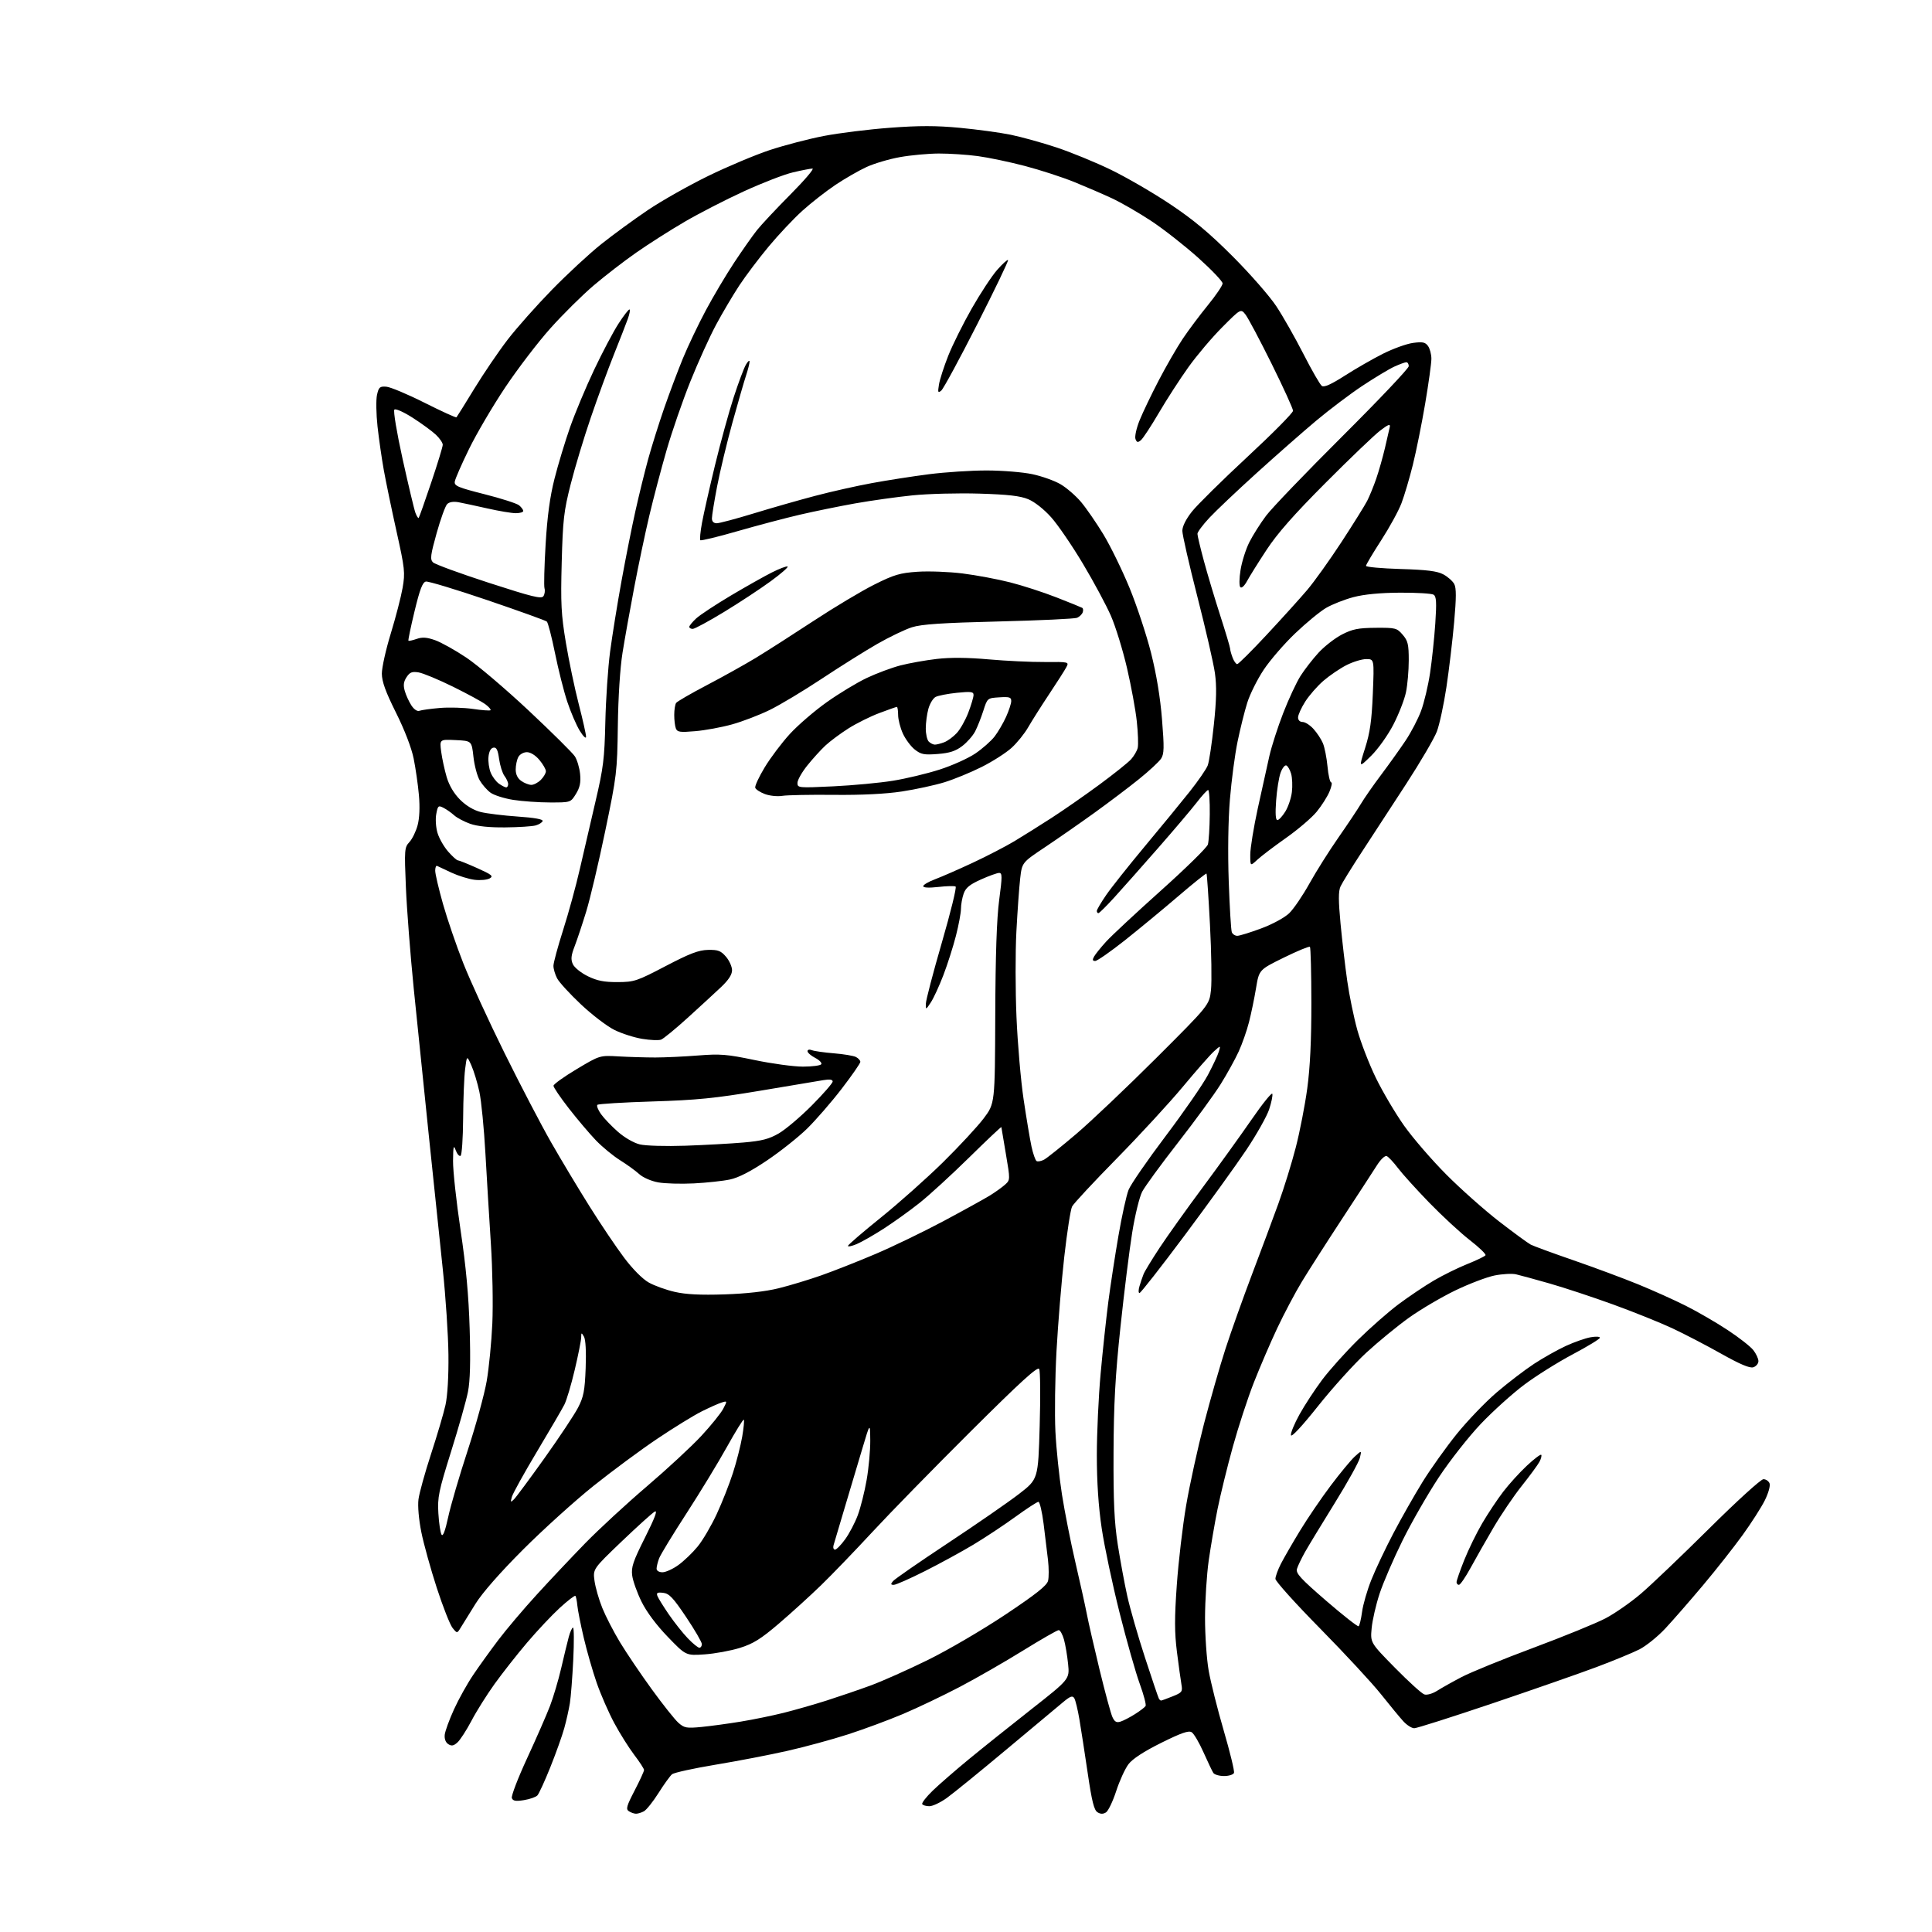 <?xml version="1.0" encoding="UTF-8" standalone="no"?>
<svg 
  version="1.1" 
  xmlns="http://www.w3.org/2000/svg" 
  xmlns:xlink="http://www.w3.org/1999/xlink" 
  xmlns:svg="http://www.w3.org/2000/svg"
  xmlns:rdf="http://www.w3.org/1999/02/22-rdf-syntax-ns#"
  xmlns:cc="http://creativecommons.org/ns#"
  xmlns:dc="http://purl.org/dc/elements/1.1/"
  viewBox="0 0 768 768"
  width="768"
  height="768"
>
<style>svg {background-color: white; }</style>"
<path stroke="none" fill="black" fill-rule="evenodd" d="M252.82,720.98C252.09,720.98 250.82,720.53 250.00,720.00C248.72,719.17 249.06,717.95 252.27,711.76C254.35,707.77 256.03,704.09 256.02,703.59C256.01,703.09 254.25,700.39 252.12,697.59C249.99,694.79 246.43,689.12 244.21,685.00C241.99,680.88 238.84,673.67 237.21,669.00C235.59,664.33 233.26,656.23 232.04,651.00C230.81,645.77 229.67,640.00 229.50,638.18C229.33,636.35 228.98,634.64 228.72,634.38C228.46,634.13 225.69,636.26 222.55,639.13C219.41,642.00 213.55,648.23 209.51,652.99C205.48,657.74 199.66,665.14 196.59,669.42C193.51,673.71 189.38,680.28 187.42,684.03C185.45,687.77 182.95,691.64 181.86,692.63C180.33,694.01 179.50,694.17 178.19,693.32C177.14,692.64 176.61,691.22 176.79,689.57C176.96,688.11 178.60,683.60 180.45,679.55C182.29,675.49 185.73,669.32 188.08,665.84C190.43,662.35 194.94,656.08 198.10,651.91C201.26,647.73 208.12,639.63 213.35,633.91C218.57,628.18 227.27,618.97 232.67,613.42C238.08,607.88 249.09,597.72 257.14,590.85C265.19,583.98 274.95,574.94 278.82,570.76C282.69,566.59 286.60,561.74 287.50,559.99C289.14,556.83 289.13,556.82 286.82,557.54C285.55,557.94 281.96,559.54 278.85,561.10C275.74,562.66 267.86,567.51 261.35,571.88C254.83,576.25 243.43,584.68 236.00,590.61C228.57,596.55 215.96,607.95 207.96,615.95C198.83,625.08 191.78,633.11 189.04,637.50C186.64,641.35 184.01,645.59 183.19,646.93C181.71,649.37 181.71,649.37 179.89,647.11C178.89,645.87 176.06,638.70 173.62,631.18C171.18,623.66 168.41,613.68 167.48,609.02C166.48,604.06 166.01,598.67 166.35,596.02C166.67,593.53 168.92,585.42 171.34,578.00C173.77,570.58 176.36,561.80 177.09,558.50C177.90,554.85 178.36,547.02 178.26,538.50C178.18,530.80 177.17,515.50 176.01,504.50C174.85,493.50 172.34,469.43 170.42,451.00C168.51,432.57 165.83,406.48 164.47,393.00C163.12,379.52 161.71,361.40 161.35,352.73C160.72,337.69 160.78,336.86 162.75,334.73C163.89,333.50 165.36,330.49 166.01,328.03C166.76,325.20 166.95,320.81 166.52,316.03C166.15,311.89 165.21,305.35 164.43,301.50C163.56,297.24 160.82,290.12 157.41,283.29C153.28,275.01 151.81,270.96 151.79,267.79C151.78,265.43 153.37,258.25 155.34,251.84C157.30,245.43 159.42,237.26 160.04,233.69C161.09,227.65 160.92,226.07 157.65,211.35C155.71,202.63 153.44,191.68 152.59,187.00C151.75,182.32 150.61,174.45 150.07,169.50C149.53,164.55 149.44,158.93 149.86,157.00C150.55,153.90 150.96,153.52 153.57,153.72C155.18,153.84 162.03,156.71 168.78,160.11C175.53,163.50 181.23,166.10 181.45,165.89C181.66,165.67 184.86,160.55 188.55,154.50C192.25,148.45 198.21,139.68 201.81,135.00C205.41,130.32 213.34,121.40 219.43,115.16C225.52,108.93 234.32,100.78 239.00,97.05C243.68,93.32 252.00,87.24 257.50,83.53C263.00,79.82 273.80,73.72 281.50,69.96C289.20,66.20 300.24,61.56 306.03,59.64C311.82,57.73 321.47,55.21 327.48,54.05C333.48,52.89 345.31,51.42 353.76,50.79C365.43,49.91 372.11,49.92 381.56,50.81C388.40,51.46 397.49,52.69 401.75,53.56C406.01,54.43 414.23,56.71 420.00,58.62C425.77,60.54 435.50,64.53 441.61,67.49C447.71,70.45 458.29,76.58 465.11,81.13C474.37,87.30 480.67,92.56 490.04,101.94C496.94,108.85 504.74,117.77 507.38,121.77C510.02,125.77 514.87,134.32 518.17,140.77C521.46,147.22 524.74,152.91 525.46,153.42C526.36,154.06 529.19,152.79 534.63,149.30C538.96,146.53 545.77,142.62 549.77,140.61C553.77,138.60 559.12,136.67 561.67,136.32C565.48,135.80 566.54,136.01 567.65,137.53C568.39,138.55 569.00,140.84 569.00,142.61C569.00,144.39 567.89,152.41 566.53,160.44C565.17,168.48 562.96,179.42 561.63,184.77C560.30,190.12 558.27,196.97 557.12,200.00C555.98,203.03 552.33,209.69 549.02,214.81C545.71,219.93 543.00,224.49 543.00,224.94C543.00,225.40 549.19,225.96 556.75,226.19C567.20,226.50 571.27,227.01 573.72,228.31C575.49,229.25 577.45,230.98 578.08,232.15C578.93,233.74 578.92,237.57 578.04,247.39C577.40,254.60 576.02,266.19 574.98,273.13C573.93,280.08 572.22,288.02 571.18,290.78C570.13,293.53 564.64,302.92 558.97,311.64C553.30,320.36 545.37,332.53 541.34,338.68C537.32,344.83 533.51,350.99 532.88,352.37C532.01,354.27 532.02,357.93 532.89,367.20C533.53,373.96 534.73,384.23 535.56,390.00C536.38,395.77 538.19,404.55 539.57,409.50C540.95,414.45 544.26,423.00 546.94,428.50C549.62,434.00 554.66,442.54 558.15,447.47C561.64,452.40 569.23,461.18 575.00,466.97C580.77,472.76 590.23,481.15 596.00,485.61C601.77,490.07 607.40,494.18 608.50,494.76C609.60,495.33 617.25,498.14 625.50,500.99C633.75,503.84 645.30,508.14 651.16,510.53C657.03,512.93 665.58,516.77 670.16,519.08C674.75,521.38 682.19,525.70 686.70,528.67C691.21,531.63 695.83,535.24 696.95,536.67C698.08,538.10 699.00,540.08 699.00,541.07C699.00,542.06 698.09,543.15 696.97,543.51C695.55,543.96 691.74,542.35 684.22,538.13C678.33,534.81 669.58,530.27 664.79,528.02C660.00,525.78 649.43,521.53 641.29,518.57C633.16,515.62 621.77,511.86 616.00,510.21C610.23,508.56 604.21,506.92 602.64,506.56C601.06,506.20 597.24,506.41 594.14,507.02C591.04,507.64 584.00,510.32 578.50,512.97C573.00,515.63 564.72,520.50 560.09,523.81C555.47,527.12 547.81,533.40 543.07,537.77C538.34,542.14 529.74,551.64 523.98,558.89C517.61,566.90 513.37,571.47 513.17,570.52C512.99,569.67 514.53,565.94 516.59,562.23C518.64,558.53 522.69,552.35 525.57,548.50C528.46,544.65 534.83,537.54 539.73,532.70C544.64,527.86 551.99,521.40 556.07,518.36C560.16,515.32 566.44,511.10 570.03,509.00C573.63,506.89 579.59,503.95 583.29,502.47C586.99,500.99 590.24,499.42 590.51,498.98C590.78,498.54 587.97,495.83 584.25,492.95C580.54,490.07 573.31,483.39 568.18,478.11C563.05,472.82 557.43,466.61 555.68,464.29C553.93,461.98 551.94,459.85 551.24,459.57C550.53,459.28 548.84,460.87 547.32,463.28C545.85,465.60 539.63,475.15 533.50,484.50C527.37,493.85 520.17,505.10 517.50,509.50C514.84,513.90 510.43,522.23 507.71,528.00C504.99,533.77 500.82,543.48 498.43,549.57C496.04,555.65 492.28,567.13 490.08,575.07C487.88,583.00 485.15,594.15 484.00,599.84C482.86,605.53 481.28,614.75 480.48,620.34C479.69,625.93 479.03,636.18 479.02,643.12C479.01,650.06 479.66,659.51 480.47,664.12C481.28,668.73 483.98,679.48 486.47,688.00C488.96,696.52 490.79,704.06 490.53,704.75C490.27,705.44 488.50,706.00 486.59,706.00C484.68,706.00 482.75,705.44 482.31,704.75C481.86,704.06 480.11,700.37 478.40,696.55C476.70,692.72 474.59,689.14 473.71,688.59C472.50,687.83 469.57,688.85 461.59,692.81C454.68,696.25 450.22,699.16 448.60,701.28C447.24,703.07 445.04,707.87 443.71,711.97C442.38,716.06 440.55,719.88 439.65,720.45C438.50,721.18 437.47,721.16 436.25,720.39C434.90,719.54 434.01,715.96 432.39,704.89C431.22,696.98 429.74,687.34 429.08,683.47C428.43,679.61 427.51,675.82 427.04,675.06C426.35,673.94 425.48,674.24 422.66,676.58C420.73,678.19 410.54,686.70 400.01,695.50C389.49,704.30 378.83,712.96 376.33,714.75C373.83,716.54 370.73,718.00 369.45,718.00C368.17,718.00 366.89,717.63 366.60,717.17C366.32,716.71 368.21,714.29 370.79,711.79C373.38,709.29 379.81,703.71 385.08,699.37C390.34,695.04 401.52,686.10 409.92,679.50C425.19,667.50 425.19,667.50 424.59,661.50C424.26,658.20 423.52,653.81 422.95,651.75C422.37,649.69 421.43,648.00 420.85,648.00C420.27,648.00 413.89,651.66 406.68,656.12C399.47,660.59 388.15,667.09 381.54,670.56C374.92,674.03 364.77,678.87 359.00,681.32C353.23,683.76 343.35,687.42 337.06,689.45C330.77,691.48 319.97,694.42 313.06,695.98C306.15,697.55 293.31,700.03 284.52,701.48C275.74,702.94 267.92,704.65 267.14,705.30C266.37,705.94 263.95,709.29 261.77,712.75C259.58,716.21 256.97,719.48 255.96,720.02C254.96,720.56 253.54,720.99 252.82,720.98zM208.27,715.58C205.00,716.10 203.90,715.91 203.47,714.77C203.15,713.96 205.89,706.81 209.55,698.90C213.21,690.98 217.30,681.63 218.64,678.13C219.98,674.62 221.98,667.87 223.08,663.13C224.18,658.38 225.53,652.81 226.08,650.75C226.63,648.69 227.40,647.00 227.79,647.00C228.18,647.00 228.22,652.75 227.88,659.77C227.53,666.80 226.93,674.56 226.54,677.02C226.14,679.49 225.14,683.98 224.30,687.00C223.46,690.02 220.97,697.00 218.76,702.50C216.56,708.00 214.24,713.04 213.63,713.70C213.01,714.37 210.59,715.21 208.27,715.58zM278.88,686.49C282.52,686.13 289.55,685.18 294.50,684.36C299.45,683.55 307.10,681.98 311.50,680.88C315.90,679.78 323.55,677.59 328.50,676.02C333.45,674.44 341.32,671.75 346.00,670.04C350.68,668.32 360.99,663.73 368.91,659.83C376.84,655.93 390.67,647.83 399.65,641.84C411.86,633.69 416.14,630.29 416.62,628.39C416.97,626.99 416.96,623.29 416.60,620.17C416.25,617.05 415.45,610.56 414.85,605.75C414.24,600.94 413.31,597.00 412.79,597.00C412.27,597.00 408.14,599.69 403.61,602.98C399.09,606.26 391.58,611.23 386.94,614.02C382.30,616.80 373.63,621.54 367.67,624.54C361.71,627.54 356.14,630.00 355.30,630.00C354.05,630.00 353.99,629.72 354.99,628.52C355.66,627.70 365.51,620.89 376.86,613.38C388.21,605.87 400.92,597.08 405.09,593.86C412.69,587.99 412.69,587.99 413.29,566.82C413.63,555.18 413.54,544.99 413.09,544.19C412.47,543.09 405.78,549.19 385.76,569.11C371.18,583.63 353.63,601.58 346.77,609.00C339.90,616.42 330.73,625.94 326.39,630.15C322.05,634.36 314.49,641.23 309.60,645.41C302.42,651.54 299.42,653.41 294.10,655.07C290.47,656.20 284.16,657.36 280.08,657.64C272.66,658.15 272.66,658.15 265.44,650.66C260.93,645.99 257.01,640.74 255.03,636.71C253.27,633.15 251.60,628.47 251.31,626.31C250.87,622.97 251.63,620.71 256.43,611.14C260.30,603.43 261.51,600.20 260.29,600.88C259.30,601.42 253.37,606.78 247.09,612.78C235.69,623.70 235.69,623.70 236.33,628.43C236.69,631.03 238.08,635.87 239.42,639.18C240.76,642.50 243.93,648.65 246.47,652.85C249.02,657.06 254.69,665.45 259.08,671.50C263.47,677.55 268.23,683.54 269.66,684.82C272.02,686.91 272.88,687.07 278.88,686.49zM562.19,687.00C561.19,687.00 559.24,685.76 557.86,684.25C556.47,682.74 552.48,677.90 548.98,673.50C545.49,669.10 534.61,657.36 524.82,647.41C515.02,637.47 507.00,628.56 507.00,627.62C507.00,626.69 507.96,624.03 509.14,621.71C510.32,619.39 513.75,613.45 516.75,608.51C519.76,603.56 525.28,595.46 529.01,590.51C532.74,585.55 537.03,580.38 538.54,579.00C541.28,576.50 541.28,576.50 540.58,579.50C540.19,581.15 535.69,589.25 530.58,597.50C525.46,605.75 520.14,614.52 518.74,617.00C517.35,619.48 515.92,622.46 515.57,623.63C515.04,625.41 516.92,627.46 527.16,636.32C533.89,642.13 539.69,646.69 540.06,646.46C540.43,646.23 541.05,643.67 541.44,640.77C541.82,637.87 543.48,632.12 545.13,628.00C546.77,623.88 550.72,615.55 553.89,609.50C557.07,603.45 562.29,594.26 565.50,589.07C568.72,583.88 574.81,575.33 579.05,570.07C583.30,564.81 590.45,557.35 594.96,553.50C599.47,549.65 606.17,544.53 609.83,542.13C613.50,539.73 619.20,536.52 622.50,535.01C625.80,533.50 630.19,531.96 632.25,531.59C634.31,531.21 636.00,531.30 636.00,531.77C636.00,532.24 631.14,535.20 625.21,538.35C619.27,541.49 610.57,546.95 605.88,550.47C601.19,553.99 593.44,560.98 588.66,566.00C583.89,571.02 576.38,580.56 571.98,587.21C567.59,593.85 561.08,605.19 557.52,612.40C553.96,619.60 549.86,629.10 548.41,633.50C546.96,637.90 545.54,644.09 545.25,647.25C544.72,653.00 544.72,653.00 554.54,662.99C559.94,668.48 565.18,673.24 566.20,673.56C567.25,673.90 569.45,673.27 571.28,672.11C573.05,670.99 577.42,668.53 581.00,666.66C584.58,664.78 597.40,659.55 609.50,655.04C621.60,650.53 634.53,645.25 638.23,643.31C641.93,641.36 648.26,636.96 652.28,633.52C656.31,630.09 668.51,618.44 679.40,607.64C690.38,596.74 699.99,588.00 700.99,588.00C701.98,588.00 703.07,588.75 703.43,589.67C703.79,590.61 702.96,593.56 701.54,596.42C700.15,599.21 696.19,605.40 692.75,610.16C689.31,614.93 682.23,623.92 677.00,630.14C671.77,636.36 665.02,644.10 662.00,647.33C658.98,650.57 654.33,654.31 651.68,655.66C649.03,657.00 641.38,660.16 634.68,662.67C627.98,665.18 609.34,671.69 593.26,677.12C577.17,682.55 563.19,687.00 562.19,687.00zM445.42,684.37C446.56,684.01 449.15,682.67 451.17,681.39C453.18,680.12 455.08,678.67 455.39,678.17C455.70,677.67 454.65,673.69 453.06,669.32C451.46,664.95 447.84,652.18 445.01,640.94C442.19,629.70 439.00,614.65 437.94,607.50C436.65,598.85 436.01,589.15 436.01,578.50C436.01,569.70 436.69,555.08 437.52,546.00C438.34,536.92 439.72,524.15 440.56,517.61C441.41,511.07 443.22,499.23 444.59,491.29C445.95,483.36 447.77,475.11 448.64,472.95C449.50,470.80 456.12,461.20 463.35,451.62C470.58,442.04 478.14,431.12 480.14,427.35C482.14,423.58 484.11,419.38 484.52,418.00C485.25,415.50 485.25,415.50 482.50,418.00C480.99,419.38 475.45,425.68 470.20,432.00C464.94,438.32 453.13,451.15 443.95,460.50C434.76,469.85 426.76,478.45 426.17,479.61C425.57,480.77 424.17,489.77 423.06,499.61C421.95,509.45 420.57,526.27 419.98,537.00C419.40,547.73 419.20,562.12 419.54,569.00C419.88,575.88 421.05,587.12 422.13,594.00C423.21,600.88 425.61,613.02 427.47,621.00C429.33,628.98 431.37,638.20 432.01,641.50C432.64,644.80 434.94,654.81 437.10,663.75C439.27,672.69 441.56,681.14 442.19,682.52C443.07,684.45 443.82,684.88 445.42,684.37zM461.54,676.00C461.77,676.00 463.81,675.26 466.07,674.35C469.89,672.83 470.14,672.48 469.64,669.60C469.34,667.90 468.54,662.07 467.85,656.66C466.88,648.92 466.86,643.23 467.80,630.02C468.45,620.79 470.12,606.54 471.52,598.37C472.92,590.19 476.11,575.62 478.60,566.00C481.10,556.38 484.96,542.91 487.18,536.08C489.40,529.25 494.13,515.98 497.69,506.58C501.26,497.19 505.97,484.55 508.16,478.50C510.36,472.45 513.47,462.41 515.07,456.20C516.68,449.98 518.74,439.40 519.65,432.70C520.78,424.39 521.30,413.55 521.29,398.72C521.28,386.74 521.02,376.69 520.72,376.38C520.41,376.08 515.74,378.01 510.33,380.67C500.50,385.50 500.50,385.50 499.29,392.83C498.62,396.87 497.36,402.94 496.49,406.33C495.63,409.73 493.78,414.98 492.40,418.00C491.02,421.02 487.80,426.86 485.24,430.96C482.69,435.06 475.06,445.51 468.30,454.18C461.53,462.85 455.11,471.65 454.03,473.72C452.95,475.80 451.16,483.12 450.06,490.00C448.95,496.88 446.85,513.75 445.40,527.50C443.33,547.01 442.73,557.99 442.65,577.50C442.57,596.98 442.94,605.04 444.33,614.00C445.32,620.33 447.02,629.55 448.12,634.50C449.22,639.45 452.39,650.48 455.18,659.00C457.96,667.52 460.44,674.84 460.68,675.25C460.92,675.66 461.31,676.00 461.54,676.00zM278.00,655.00C278.55,655.00 279.00,654.35 279.00,653.56C279.00,652.78 276.19,647.94 272.75,642.81C267.57,635.09 266.01,633.44 263.61,633.17C261.31,632.91 260.85,633.16 261.34,634.44C261.68,635.32 263.72,638.62 265.88,641.77C268.05,644.92 271.43,649.19 273.41,651.25C275.38,653.31 277.45,655.00 278.00,655.00zM579.95,630.00C579.43,630.00 579.00,629.51 579.00,628.92C579.00,628.32 580.37,624.38 582.05,620.17C583.73,615.95 586.96,609.35 589.22,605.50C591.48,601.65 595.22,596.02 597.54,593.00C599.85,589.98 604.08,585.32 606.94,582.65C609.79,579.98 612.36,578.03 612.65,578.31C612.93,578.60 612.62,579.85 611.95,581.10C611.28,582.34 608.11,586.67 604.89,590.71C601.68,594.75 596.63,602.21 593.66,607.28C590.69,612.35 586.60,619.54 584.58,623.25C582.56,626.96 580.47,630.00 579.95,630.00zM263.35,625.00C264.64,625.00 267.50,623.70 269.70,622.10C271.90,620.51 275.34,617.21 277.34,614.76C279.34,612.32 282.74,606.53 284.89,601.91C287.04,597.28 289.95,589.90 291.36,585.50C292.78,581.10 294.42,574.64 295.03,571.15C295.63,567.65 295.92,564.59 295.68,564.35C295.43,564.10 292.41,568.98 288.95,575.20C285.50,581.41 278.25,593.32 272.85,601.65C267.45,609.98 262.57,617.99 262.01,619.46C261.46,620.93 261.00,622.78 261.00,623.57C261.00,624.40 261.98,625.00 263.35,625.00zM331.93,616.00C332.51,616.00 334.33,614.15 335.96,611.89C337.60,609.64 339.85,605.34 340.97,602.35C342.09,599.36 343.68,593.05 344.50,588.32C345.33,583.60 345.97,576.53 345.94,572.62C345.87,565.50 345.87,565.50 342.89,575.50C341.25,581.00 338.10,591.58 335.88,599.00C333.66,606.42 331.62,613.29 331.35,614.25C331.08,615.21 331.34,616.00 331.93,616.00zM178.15,603.13C179.12,598.58 182.60,586.68 185.88,576.68C189.15,566.68 192.57,554.23 193.47,549.00C194.37,543.77 195.38,533.45 195.71,526.05C196.04,518.65 195.79,504.48 195.14,494.55C194.50,484.62 193.51,468.40 192.96,458.50C192.41,448.60 191.33,437.57 190.56,434.00C189.79,430.43 188.36,425.70 187.37,423.50C185.59,419.50 185.59,419.50 184.89,425.00C184.51,428.02 184.15,436.89 184.10,444.69C184.04,452.50 183.59,459.14 183.09,459.45C182.58,459.76 181.72,458.77 181.16,457.26C180.32,454.93 180.15,455.60 180.09,461.50C180.05,465.35 181.40,477.73 183.08,489.00C185.26,503.57 186.30,514.92 186.70,528.25C187.09,541.15 186.88,548.94 186.03,553.23C185.36,556.67 182.34,567.36 179.32,576.99C174.36,592.84 173.88,595.17 174.26,601.59C174.49,605.48 175.06,609.29 175.52,610.04C176.08,610.93 176.97,608.57 178.15,603.13zM204.32,596.00C205.16,595.17 210.64,587.78 216.50,579.56C222.36,571.34 228.34,562.34 229.78,559.56C232.00,555.26 232.46,552.90 232.81,543.85C233.06,537.30 232.80,532.49 232.14,531.35C231.13,529.62 231.06,529.64 231.03,531.66C231.01,532.85 229.86,538.63 228.47,544.51C227.09,550.39 225.23,556.61 224.35,558.35C223.47,560.08 218.57,568.48 213.47,577.00C208.37,585.52 203.88,593.62 203.49,595.00C202.86,597.23 202.95,597.34 204.32,596.00zM288.00,514.54C296.70,514.25 304.34,513.39 309.50,512.11C313.90,511.03 321.55,508.71 326.50,506.97C331.45,505.23 341.15,501.40 348.06,498.46C354.96,495.52 367.11,489.65 375.06,485.41C383.00,481.17 391.30,476.58 393.50,475.23C395.70,473.87 398.42,471.91 399.55,470.89C401.59,469.04 401.59,468.95 399.86,458.76C398.90,453.12 398.09,448.30 398.06,448.05C398.02,447.80 392.26,453.24 385.25,460.13C378.24,467.02 369.35,475.16 365.50,478.21C361.65,481.27 355.23,485.87 351.24,488.44C347.25,491.01 342.41,493.77 340.49,494.57C338.57,495.37 337.03,495.68 337.07,495.26C337.10,494.84 343.00,489.77 350.16,484.00C357.33,478.23 368.45,468.32 374.88,462.00C381.30,455.68 388.57,447.83 391.03,444.58C395.50,438.65 395.50,438.65 395.63,403.58C395.72,379.51 396.21,365.12 397.19,357.75C398.43,348.42 398.43,347.00 397.18,347.00C396.40,347.00 393.13,348.17 389.93,349.61C385.44,351.63 383.88,352.91 383.06,355.26C382.48,356.93 382.00,359.62 382.00,361.23C382.00,362.85 381.10,367.69 380.00,371.99C378.90,376.30 376.65,383.35 375.00,387.66C373.35,391.97 371.10,396.85 370.00,398.50C368.02,401.49 368.01,401.49 368.04,399.00C368.05,397.62 370.91,386.70 374.39,374.72C377.87,362.74 380.34,352.71 379.87,352.42C379.41,352.13 376.32,352.20 373.01,352.58C369.24,353.00 367.00,352.89 367.00,352.27C367.00,351.72 369.14,350.47 371.75,349.50C374.36,348.52 381.12,345.56 386.77,342.92C392.42,340.28 399.84,336.43 403.27,334.37C406.70,332.31 413.32,328.15 418.00,325.14C422.68,322.12 431.23,316.17 437.00,311.92C442.77,307.67 448.45,303.13 449.61,301.84C450.77,300.55 451.96,298.51 452.26,297.30C452.55,296.08 452.39,291.36 451.90,286.80C451.42,282.23 449.65,272.65 447.99,265.50C446.32,258.35 443.46,249.05 441.62,244.84C439.79,240.62 434.78,231.30 430.50,224.13C426.22,216.95 420.54,208.64 417.88,205.66C415.04,202.47 411.29,199.51 408.78,198.46C405.55,197.12 400.76,196.57 389.26,196.22C380.88,195.97 368.96,196.28 362.76,196.91C356.57,197.54 346.32,198.98 340.00,200.10C333.68,201.23 323.77,203.25 318.00,204.59C312.23,205.93 301.07,208.88 293.21,211.14C285.35,213.41 278.69,215.02 278.40,214.74C278.11,214.45 278.40,211.35 279.05,207.86C279.69,204.36 282.01,194.07 284.21,185.00C286.41,175.93 289.75,163.78 291.63,158.00C293.51,152.22 295.69,146.38 296.49,145.00C297.28,143.62 297.95,143.05 297.96,143.72C297.98,144.38 297.36,146.86 296.58,149.22C295.80,151.57 293.36,160.03 291.15,168.00C288.95,175.97 286.21,187.36 285.07,193.30C283.93,199.24 283.00,204.98 283.00,206.05C283.00,207.31 283.68,208.00 284.93,208.00C285.98,208.00 292.62,206.23 299.68,204.07C306.73,201.91 317.68,198.78 324.00,197.12C330.32,195.45 340.45,193.17 346.50,192.06C352.55,190.94 362.81,189.34 369.30,188.51C375.79,187.68 386.14,187.01 392.30,187.02C398.46,187.03 406.59,187.69 410.36,188.49C414.14,189.29 419.19,191.09 421.59,192.50C423.98,193.90 427.64,197.07 429.72,199.53C431.80,202.00 435.79,207.79 438.60,212.40C441.40,217.02 446.08,226.58 448.99,233.65C451.89,240.72 455.75,252.37 457.56,259.54C459.70,268.01 461.23,277.28 461.92,285.97C462.83,297.30 462.77,299.70 461.54,301.58C460.74,302.80 456.80,306.46 452.79,309.69C448.78,312.93 440.77,318.98 435.00,323.14C429.23,327.29 420.40,333.43 415.39,336.78C406.27,342.87 406.27,342.87 405.54,349.18C405.14,352.66 404.46,362.16 404.03,370.30C403.60,378.45 403.62,393.75 404.07,404.31C404.52,414.87 405.79,429.58 406.90,437.01C408.00,444.43 409.41,452.86 410.03,455.74C410.65,458.62 411.57,461.23 412.06,461.54C412.55,461.84 413.89,461.59 415.04,460.98C416.18,460.37 421.93,455.77 427.81,450.77C433.69,445.77 448.00,432.18 459.62,420.59C480.74,399.50 480.74,399.50 481.39,393.50C481.74,390.20 481.56,378.52 480.98,367.55C480.41,356.58 479.79,347.45 479.60,347.27C479.41,347.08 474.36,351.12 468.38,356.25C462.40,361.38 452.84,369.27 447.15,373.79C441.45,378.30 436.15,382.00 435.36,382.00C434.29,382.00 434.18,381.56 434.91,380.25C435.45,379.29 437.60,376.61 439.70,374.31C441.79,372.00 451.60,362.87 461.50,354.00C471.40,345.14 479.79,336.90 480.15,335.70C480.51,334.49 480.85,329.11 480.90,323.75C480.96,318.39 480.66,314.02 480.25,314.04C479.84,314.07 477.79,316.30 475.71,319.01C473.62,321.71 466.68,329.91 460.28,337.21C453.88,344.52 446.08,353.31 442.95,356.75C439.82,360.19 436.98,363.00 436.63,363.00C436.28,363.00 436.00,362.60 436.00,362.11C436.00,361.62 437.65,358.81 439.67,355.86C441.69,352.91 448.60,344.20 455.02,336.50C461.45,328.80 469.49,319.00 472.89,314.72C476.29,310.44 479.53,305.74 480.09,304.27C480.65,302.80 481.74,295.54 482.52,288.12C483.57,278.18 483.68,272.79 482.95,267.57C482.40,263.68 479.26,250.01 475.97,237.18C472.69,224.36 470.00,212.59 470.00,211.02C470.00,209.23 471.42,206.39 473.83,203.34C475.94,200.68 485.84,190.92 495.83,181.64C505.83,172.37 514.00,164.11 514.00,163.29C514.00,162.47 510.18,154.08 505.51,144.65C500.84,135.22 496.16,126.41 495.13,125.08C493.24,122.66 493.24,122.66 485.85,130.08C481.78,134.16 475.72,141.32 472.38,146.00C469.03,150.68 463.77,158.82 460.67,164.11C457.58,169.39 454.37,174.28 453.54,174.97C452.29,176.00 451.91,175.92 451.37,174.52C451.01,173.58 451.73,170.26 452.98,167.15C454.23,164.04 457.67,156.86 460.62,151.20C463.58,145.53 467.86,138.10 470.14,134.70C472.42,131.29 476.92,125.28 480.14,121.33C483.36,117.39 486.00,113.49 486.00,112.66C486.00,111.83 481.61,107.22 476.25,102.42C470.89,97.62 462.49,91.04 457.59,87.81C452.69,84.58 445.71,80.55 442.09,78.86C438.47,77.17 431.68,74.24 427.00,72.34C422.32,70.45 413.55,67.59 407.50,66.00C401.45,64.40 392.98,62.63 388.68,62.05C384.38,61.47 377.40,61.02 373.18,61.03C368.95,61.05 362.03,61.69 357.79,62.45C353.54,63.20 347.56,64.97 344.50,66.37C341.43,67.78 335.83,71.00 332.05,73.53C328.27,76.07 322.36,80.70 318.91,83.82C315.45,86.95 309.45,93.33 305.56,98.00C301.67,102.67 296.41,109.65 293.87,113.50C291.34,117.35 287.17,124.40 284.61,129.17C282.06,133.93 277.48,144.04 274.44,151.61C271.39,159.19 267.14,171.49 264.98,178.95C262.83,186.40 259.73,198.12 258.11,205.00C256.48,211.88 253.78,224.70 252.11,233.50C250.43,242.30 248.34,254.00 247.46,259.50C246.50,265.48 245.75,277.14 245.60,288.50C245.35,306.81 245.17,308.33 240.58,330.38C237.97,342.96 234.56,357.36 233.02,362.38C231.48,367.40 229.41,373.61 228.42,376.18C227.00,379.86 226.85,381.38 227.72,383.28C228.32,384.61 231.00,386.76 233.66,388.06C237.38,389.88 240.13,390.42 245.50,390.40C252.13,390.37 253.14,390.03 264.61,384.03C274.22,379.01 277.70,377.68 281.45,377.60C285.45,377.52 286.54,377.93 288.59,380.31C289.91,381.85 291.00,384.27 291.00,385.69C291.00,387.43 289.59,389.59 286.64,392.38C284.24,394.65 278.28,400.13 273.39,404.57C268.50,409.01 263.73,412.92 262.79,413.27C261.85,413.62 258.50,413.49 255.34,412.97C252.18,412.46 247.22,410.88 244.31,409.45C241.40,408.03 235.39,403.45 230.96,399.28C226.52,395.10 222.24,390.43 221.45,388.89C220.65,387.36 220.00,385.13 220.00,383.93C220.00,382.74 221.74,376.31 223.87,369.63C226.00,362.96 228.98,352.10 230.48,345.50C231.99,338.90 234.80,326.75 236.74,318.50C239.85,305.25 240.30,301.58 240.63,287.00C240.84,277.93 241.69,265.32 242.53,259.00C243.37,252.68 245.40,240.07 247.05,231.00C248.69,221.93 251.20,209.32 252.62,203.00C254.03,196.68 256.30,187.45 257.66,182.50C259.02,177.55 261.85,168.54 263.94,162.48C266.04,156.42 269.43,147.42 271.46,142.48C273.49,137.54 277.59,128.95 280.56,123.39C283.52,117.84 288.60,109.29 291.84,104.39C295.07,99.50 299.15,93.70 300.90,91.50C302.65,89.30 308.66,82.89 314.26,77.25C319.86,71.61 323.77,67.01 322.97,67.01C322.16,67.02 318.66,67.70 315.20,68.52C311.73,69.33 302.96,72.73 295.70,76.06C288.44,79.39 277.84,84.84 272.14,88.17C266.45,91.49 257.83,96.98 252.99,100.36C248.14,103.74 240.48,109.65 235.96,113.50C231.44,117.35 223.72,125.00 218.80,130.50C213.88,136.00 205.81,146.55 200.87,153.94C195.92,161.34 189.44,172.36 186.47,178.44C183.49,184.52 180.93,190.38 180.78,191.45C180.53,193.15 182.03,193.78 192.61,196.46C199.27,198.14 205.45,200.13 206.36,200.88C207.26,201.63 208.00,202.64 208.00,203.12C208.00,203.61 206.67,204.00 205.04,204.00C203.41,204.00 198.35,203.15 193.79,202.12C189.23,201.09 184.05,199.98 182.29,199.65C180.25,199.28 178.59,199.55 177.75,200.39C177.02,201.13 175.14,206.32 173.57,211.93C171.13,220.66 170.92,222.35 172.11,223.54C172.87,224.30 182.87,227.96 194.31,231.67C211.78,237.33 215.27,238.18 216.04,236.96C216.54,236.16 216.73,234.77 216.45,233.87C216.17,232.97 216.37,225.10 216.89,216.37C217.56,205.18 218.60,197.49 220.43,190.28C221.85,184.66 224.65,175.43 226.63,169.78C228.62,164.13 232.91,153.88 236.17,147.00C239.43,140.13 243.76,131.92 245.80,128.76C247.83,125.60 249.82,123.01 250.21,123.01C250.59,123.00 250.31,124.69 249.57,126.75C248.83,128.81 246.33,135.22 244.01,141.00C241.70,146.78 237.57,158.03 234.85,166.00C232.12,173.97 228.52,185.90 226.85,192.50C224.14,203.16 223.74,206.63 223.29,223.50C222.85,239.93 223.07,244.26 224.95,255.50C226.14,262.65 228.44,273.63 230.06,279.90C231.68,286.17 232.99,292.02 232.97,292.90C232.95,293.78 231.83,292.70 230.47,290.50C229.12,288.30 226.89,283.12 225.52,279.00C224.14,274.88 221.95,266.18 220.63,259.67C219.31,253.16 217.84,247.49 217.37,247.08C216.89,246.66 206.27,242.84 193.77,238.58C181.27,234.33 170.25,231.00 169.30,231.18C167.97,231.44 166.90,234.25 164.80,242.94C163.28,249.23 162.18,254.52 162.36,254.69C162.53,254.87 164.01,254.54 165.64,253.98C167.87,253.20 169.65,253.32 172.95,254.48C175.35,255.33 180.95,258.45 185.40,261.43C189.86,264.41 201.00,273.88 210.17,282.48C219.34,291.08 227.59,299.25 228.50,300.64C229.41,302.03 230.35,305.20 230.60,307.68C230.93,311.08 230.52,313.04 228.94,315.60C226.84,319.00 226.84,319.00 218.67,318.99C214.18,318.99 207.57,318.52 204.00,317.96C200.43,317.39 196.38,316.11 195.00,315.11C193.62,314.11 191.69,311.91 190.70,310.21C189.70,308.52 188.58,304.29 188.20,300.82C187.50,294.50 187.50,294.50 181.11,294.20C174.73,293.90 174.73,293.90 175.38,298.83C175.74,301.54 176.73,306.09 177.57,308.94C178.56,312.26 180.47,315.47 182.90,317.90C185.31,320.31 188.29,322.08 191.09,322.79C193.52,323.39 200.13,324.20 205.78,324.59C212.41,325.04 215.94,325.67 215.71,326.37C215.51,326.96 214.26,327.75 212.93,328.12C211.59,328.50 206.17,328.85 200.88,328.90C194.55,328.97 189.76,328.47 186.90,327.47C184.51,326.62 181.64,325.10 180.53,324.09C179.41,323.08 177.51,321.74 176.30,321.12C174.26,320.07 174.04,320.25 173.42,323.59C173.04,325.59 173.26,328.93 173.92,331.11C174.56,333.27 176.47,336.60 178.15,338.52C179.83,340.43 181.57,342.00 182.01,342.00C182.45,342.00 185.89,343.38 189.66,345.07C195.57,347.72 196.24,348.28 194.63,349.19C193.60,349.76 190.90,350.01 188.63,349.73C186.36,349.45 182.25,348.18 179.50,346.91C176.75,345.63 174.16,344.42 173.75,344.21C173.34,344.00 173.00,344.86 173.00,346.12C173.00,347.38 174.40,353.35 176.11,359.39C177.82,365.43 181.45,376.02 184.18,382.93C186.91,389.85 194.26,405.85 200.51,418.50C206.76,431.15 215.09,447.12 219.02,454.00C222.95,460.88 229.83,472.35 234.32,479.50C238.80,486.65 245.02,495.88 248.13,500.00C251.51,504.50 255.42,508.43 257.89,509.82C260.14,511.09 264.81,512.77 268.25,513.55C272.67,514.56 278.46,514.85 288.00,514.54zM452.97,514.00C452.51,514.00 452.51,512.76 452.97,511.25C453.42,509.74 454.15,507.60 454.58,506.50C455.01,505.40 457.89,500.68 460.97,496.00C464.06,491.32 471.76,480.52 478.10,472.00C484.43,463.48 493.16,451.35 497.50,445.07C501.83,438.78 505.55,434.16 505.77,434.81C505.99,435.46 505.41,438.25 504.50,441.01C503.58,443.77 499.52,450.98 495.48,457.03C491.43,463.09 480.40,478.38 470.96,491.02C461.53,503.66 453.43,514.00 452.97,514.00zM275.82,470.42C270.69,470.68 264.30,470.50 261.62,470.01C258.87,469.51 255.60,468.09 254.12,466.74C252.68,465.42 249.25,462.94 246.50,461.22C243.75,459.50 239.42,455.94 236.88,453.30C234.35,450.66 229.51,444.95 226.13,440.61C222.76,436.28 220.01,432.23 220.02,431.61C220.03,431.00 224.17,428.02 229.23,425.00C238.42,419.50 238.42,419.50 245.96,419.94C250.11,420.17 256.65,420.37 260.50,420.37C264.35,420.36 272.00,420.01 277.50,419.57C286.33,418.87 288.96,419.09 299.99,421.39C306.86,422.83 315.49,424.00 319.18,424.00C322.87,424.00 326.15,423.57 326.47,423.04C326.80,422.52 325.70,421.38 324.03,420.52C322.36,419.65 321.00,418.46 321.00,417.87C321.00,417.25 321.74,417.07 322.75,417.47C323.71,417.84 327.65,418.40 331.50,418.71C335.35,419.02 339.29,419.68 340.25,420.17C341.21,420.67 342.00,421.54 342.00,422.11C342.00,422.68 338.65,427.50 334.56,432.83C330.47,438.15 324.28,445.27 320.81,448.67C317.34,452.06 310.18,457.74 304.89,461.30C298.45,465.64 293.62,468.13 290.21,468.86C287.42,469.46 280.94,470.16 275.82,470.42zM272.50,455.44C280.20,455.17 290.59,454.60 295.59,454.16C302.84,453.53 305.68,452.80 309.59,450.54C312.29,448.97 318.21,443.96 322.75,439.39C327.29,434.82 331.00,430.56 331.00,429.92C331.00,429.12 329.81,428.95 327.25,429.38C325.19,429.72 313.82,431.63 302.00,433.61C284.14,436.59 276.91,437.31 259.33,437.85C247.69,438.21 237.85,438.81 237.47,439.19C237.09,439.57 237.74,441.23 238.91,442.88C240.08,444.52 243.10,447.68 245.62,449.89C248.26,452.22 251.94,454.34 254.35,454.92C256.66,455.48 264.69,455.71 272.50,455.44zM491.86,372.00C492.76,371.99 497.06,370.66 501.41,369.04C505.94,367.35 510.68,364.76 512.51,362.99C514.26,361.29 517.87,355.99 520.53,351.20C523.19,346.42 528.35,338.23 532.00,333.00C535.64,327.77 539.70,321.70 541.01,319.50C542.32,317.30 545.92,312.12 549.02,308.00C552.11,303.88 556.46,297.80 558.67,294.50C560.89,291.20 563.69,285.84 564.90,282.58C566.11,279.32 567.72,272.55 568.47,267.54C569.22,262.52 570.16,253.66 570.55,247.85C571.11,239.38 570.98,237.10 569.88,236.40C569.12,235.92 563.10,235.56 556.50,235.60C548.61,235.64 542.28,236.25 538.02,237.37C534.46,238.31 529.56,240.24 527.13,241.66C524.70,243.09 519.17,247.64 514.83,251.79C510.49,255.93 504.87,262.44 502.34,266.24C499.81,270.05 496.87,275.94 495.81,279.33C494.74,282.72 493.01,289.67 491.96,294.76C490.90,299.86 489.53,310.21 488.91,317.76C488.22,326.10 488.04,338.89 488.44,350.30C488.80,360.64 489.35,369.75 489.66,370.55C489.96,371.35 490.95,372.00 491.86,372.00zM499.75,341.81C497.00,344.37 497.00,344.37 497.00,339.73C497.00,337.17 498.35,328.87 500.00,321.29C501.66,313.71 503.73,304.35 504.60,300.50C505.48,296.65 507.95,288.98 510.10,283.45C512.24,277.92 515.34,271.29 516.97,268.70C518.61,266.12 521.86,261.94 524.18,259.42C526.51,256.89 530.69,253.65 533.46,252.22C537.65,250.07 539.90,249.62 546.83,249.56C554.76,249.50 555.28,249.64 557.58,252.31C559.67,254.73 560.00,256.13 560.00,262.51C560.00,266.57 559.50,272.29 558.89,275.20C558.28,278.12 556.03,283.89 553.89,288.04C551.71,292.26 547.82,297.72 545.06,300.44C540.12,305.30 540.12,305.30 542.64,297.40C544.61,291.19 545.27,286.55 545.72,275.75C546.28,262.00 546.28,262.00 543.11,262.00C541.36,262.00 537.81,263.09 535.22,264.41C532.62,265.74 528.52,268.53 526.09,270.62C523.67,272.71 520.41,276.44 518.84,278.91C517.28,281.37 516.00,284.20 516.00,285.20C516.00,286.27 516.73,287.00 517.81,287.00C518.81,287.00 520.75,288.24 522.12,289.75C523.50,291.26 525.18,293.81 525.86,295.41C526.55,297.02 527.37,301.18 527.70,304.66C528.02,308.15 528.68,311.00 529.16,311.00C529.64,311.00 529.34,312.65 528.49,314.67C527.65,316.69 525.36,320.29 523.41,322.67C521.47,325.05 515.96,329.75 511.19,333.11C506.41,336.48 501.26,340.39 499.75,341.81zM507.78,326.00C508.36,326.00 509.77,324.48 510.92,322.63C512.07,320.78 513.25,317.29 513.54,314.88C513.84,312.47 513.70,309.18 513.24,307.57C512.77,305.95 511.90,304.47 511.31,304.27C510.71,304.07 509.69,305.39 509.04,307.20C508.38,309.02 507.59,313.99 507.28,318.25C506.90,323.40 507.07,326.00 507.78,326.00zM311.00,316.36C309.07,316.68 305.95,316.36 304.06,315.65C302.17,314.94 300.44,313.82 300.22,313.15C299.99,312.48 301.69,308.82 303.99,305.02C306.28,301.22 310.78,295.26 313.97,291.77C317.17,288.28 323.75,282.61 328.59,279.17C333.42,275.73 340.59,271.39 344.50,269.53C348.42,267.67 354.46,265.42 357.92,264.52C361.39,263.62 367.89,262.46 372.36,261.94C377.80,261.31 384.65,261.37 393.00,262.11C399.88,262.72 409.89,263.20 415.26,263.16C425.01,263.10 425.02,263.10 423.84,265.30C423.20,266.51 420.12,271.32 417.01,276.00C413.90,280.68 410.18,286.56 408.73,289.08C407.29,291.60 404.30,295.31 402.08,297.31C399.86,299.32 394.55,302.71 390.27,304.86C386.00,307.01 379.35,309.74 375.50,310.94C371.65,312.13 364.00,313.79 358.50,314.63C352.01,315.61 342.53,316.08 331.50,315.97C322.15,315.87 312.93,316.05 311.00,316.36zM201.22,313.00C201.65,313.00 202.00,312.41 202.00,311.69C202.00,310.97 201.34,309.51 200.53,308.44C199.73,307.37 198.77,304.34 198.40,301.70C197.89,298.03 197.35,296.98 196.11,297.21C195.09,297.40 194.38,298.75 194.18,300.88C194.00,302.72 194.40,305.55 195.07,307.16C195.73,308.77 197.21,310.74 198.36,311.54C199.51,312.34 200.79,313.00 201.22,313.00zM331.25,312.58C339.09,312.20 349.77,311.20 355.00,310.35C360.23,309.50 368.55,307.51 373.50,305.92C378.45,304.34 384.83,301.47 387.69,299.54C390.54,297.61 394.00,294.55 395.39,292.74C396.77,290.93 398.81,287.43 399.93,284.97C401.04,282.51 401.97,279.69 401.98,278.70C402.00,277.16 401.28,276.94 397.25,277.20C392.50,277.50 392.50,277.50 390.89,282.53C390.00,285.30 388.54,288.99 387.64,290.73C386.74,292.47 384.43,295.10 382.51,296.56C379.86,298.58 377.50,299.35 372.76,299.72C367.32,300.15 366.12,299.91 363.62,297.94C362.04,296.68 359.92,293.82 358.90,291.58C357.88,289.34 357.03,286.04 357.02,284.25C357.01,282.46 356.79,281.00 356.52,281.00C356.26,281.00 353.13,282.10 349.58,283.44C346.02,284.77 340.50,287.52 337.30,289.54C334.11,291.56 329.98,294.63 328.13,296.35C326.27,298.08 323.01,301.68 320.88,304.34C318.75,307.00 317.00,310.10 317.00,311.22C317.00,313.21 317.35,313.24 331.25,312.58zM211.22,312.00C212.20,312.00 213.90,311.10 215.00,310.00C216.10,308.90 217.00,307.36 217.00,306.58C217.00,305.79 215.83,303.77 214.41,302.08C212.86,300.23 210.87,299.00 209.45,299.00C208.12,299.00 206.61,299.86 206.04,300.93C205.47,302.00 205.00,304.22 205.00,305.88C205.00,307.85 205.76,309.42 207.22,310.44C208.44,311.30 210.24,312.00 211.22,312.00zM371.63,296.00C372.31,296.00 373.98,295.58 375.34,295.06C376.69,294.55 378.94,292.90 380.32,291.41C381.71,289.92 383.78,286.25 384.92,283.26C386.06,280.27 387.00,277.12 387.00,276.27C387.00,274.96 385.98,274.83 380.35,275.40C376.70,275.78 372.89,276.52 371.90,277.05C370.90,277.59 369.62,279.71 369.05,281.76C368.48,283.82 368.01,287.32 368.01,289.55C368.00,291.78 368.54,294.14 369.20,294.80C369.86,295.46 370.96,296.00 371.63,296.00zM276.41,290.65C270.28,291.18 269.23,291.03 268.66,289.55C268.30,288.61 268.01,286.19 268.02,284.17C268.02,282.15 268.36,280.02 268.77,279.43C269.17,278.85 274.68,275.66 281.00,272.35C287.32,269.04 296.10,264.15 300.50,261.48C304.90,258.80 315.25,252.18 323.50,246.76C331.75,241.34 342.58,234.86 347.57,232.37C355.41,228.45 357.73,227.76 364.72,227.28C369.16,226.98 377.23,227.28 382.65,227.96C388.07,228.64 396.55,230.23 401.50,231.49C406.45,232.74 414.77,235.44 420.00,237.49C425.23,239.53 429.82,241.40 430.21,241.63C430.59,241.87 430.67,242.69 430.38,243.45C430.09,244.22 429.09,245.18 428.17,245.58C427.25,245.98 413.23,246.64 397.00,247.04C374.43,247.60 366.33,248.14 362.50,249.35C359.75,250.23 353.54,253.21 348.69,255.99C343.85,258.77 333.95,264.98 326.69,269.79C319.44,274.60 310.12,280.19 306.00,282.21C301.88,284.23 295.12,286.82 291.00,287.96C286.88,289.11 280.31,290.32 276.41,290.65zM166.73,282.55C167.52,282.25 171.17,281.74 174.83,281.43C178.50,281.12 184.43,281.29 188.00,281.81C191.57,282.34 194.72,282.57 194.99,282.32C195.25,282.07 194.36,281.02 193.00,280.00C191.64,278.97 185.82,275.81 180.07,272.97C174.31,270.13 168.16,267.58 166.40,267.29C163.79,266.87 162.90,267.22 161.61,269.19C160.43,270.99 160.25,272.40 160.91,274.68C161.39,276.37 162.58,278.95 163.54,280.42C164.59,282.02 165.88,282.88 166.73,282.55zM491.81,264.00C492.28,264.00 497.60,258.71 503.61,252.25C509.63,245.79 516.85,237.80 519.65,234.50C522.45,231.20 528.56,222.65 533.24,215.50C537.91,208.35 542.52,200.96 543.48,199.09C544.43,197.21 546.06,193.24 547.08,190.26C548.11,187.28 549.65,181.84 550.52,178.17C551.39,174.50 552.26,170.71 552.46,169.74C552.74,168.38 551.87,168.70 548.66,171.15C546.37,172.89 536.61,182.23 526.97,191.91C514.35,204.57 507.76,212.05 503.47,218.59C500.18,223.59 496.69,229.18 495.71,231.00C494.66,232.93 493.55,233.93 493.05,233.41C492.56,232.90 492.60,229.91 493.14,226.56C493.66,223.29 495.23,218.34 496.62,215.56C498.02,212.78 501.02,208.03 503.30,205.00C505.57,201.97 519.26,187.72 533.72,173.32C548.17,158.92 560.00,146.43 560.00,145.57C560.00,144.71 559.57,144.00 559.03,144.00C558.50,144.00 556.37,144.78 554.28,145.73C552.20,146.68 546.52,150.10 541.65,153.32C536.79,156.54 528.46,162.83 523.15,167.28C517.84,171.74 507.20,181.09 499.50,188.07C491.80,195.04 483.36,203.04 480.75,205.83C478.14,208.63 476.00,211.50 476.00,212.21C476.00,212.92 477.16,217.78 478.57,223.00C479.98,228.22 482.90,237.99 485.07,244.71C487.23,251.42 489.00,257.35 489.00,257.89C489.00,258.43 489.44,260.02 489.98,261.43C490.51,262.85 491.34,264.00 491.81,264.00zM275.37,250.00C274.62,250.00 274.00,249.63 274.00,249.19C274.00,248.74 275.24,247.23 276.75,245.83C278.26,244.44 284.45,240.36 290.50,236.76C296.55,233.17 303.90,229.03 306.83,227.56C309.76,226.09 312.56,225.02 313.06,225.19C313.56,225.36 310.58,227.97 306.44,231.00C302.31,234.03 293.94,239.54 287.84,243.25C281.74,246.96 276.13,250.00 275.37,250.00zM166.43,205.89C166.64,205.67 168.88,199.36 171.40,191.86C173.93,184.36 176.00,177.58 176.00,176.80C176.00,176.01 174.76,174.21 173.25,172.79C171.74,171.37 167.61,168.35 164.07,166.08C160.44,163.76 157.26,162.34 156.77,162.83C156.28,163.32 157.72,171.95 160.07,182.60C162.37,192.99 164.65,202.57 165.15,203.89C165.65,205.20 166.23,206.10 166.43,205.89zM374.18,155.25C372.86,156.34 372.74,156.03 373.25,152.87C373.57,150.88 375.24,145.70 376.96,141.37C378.68,137.04 382.88,128.60 386.30,122.61C389.71,116.62 394.24,109.74 396.37,107.31C398.50,104.89 400.46,103.12 400.71,103.38C400.97,103.64 395.45,115.13 388.44,128.93C381.43,142.72 375.01,154.57 374.18,155.25z" />

</svg>